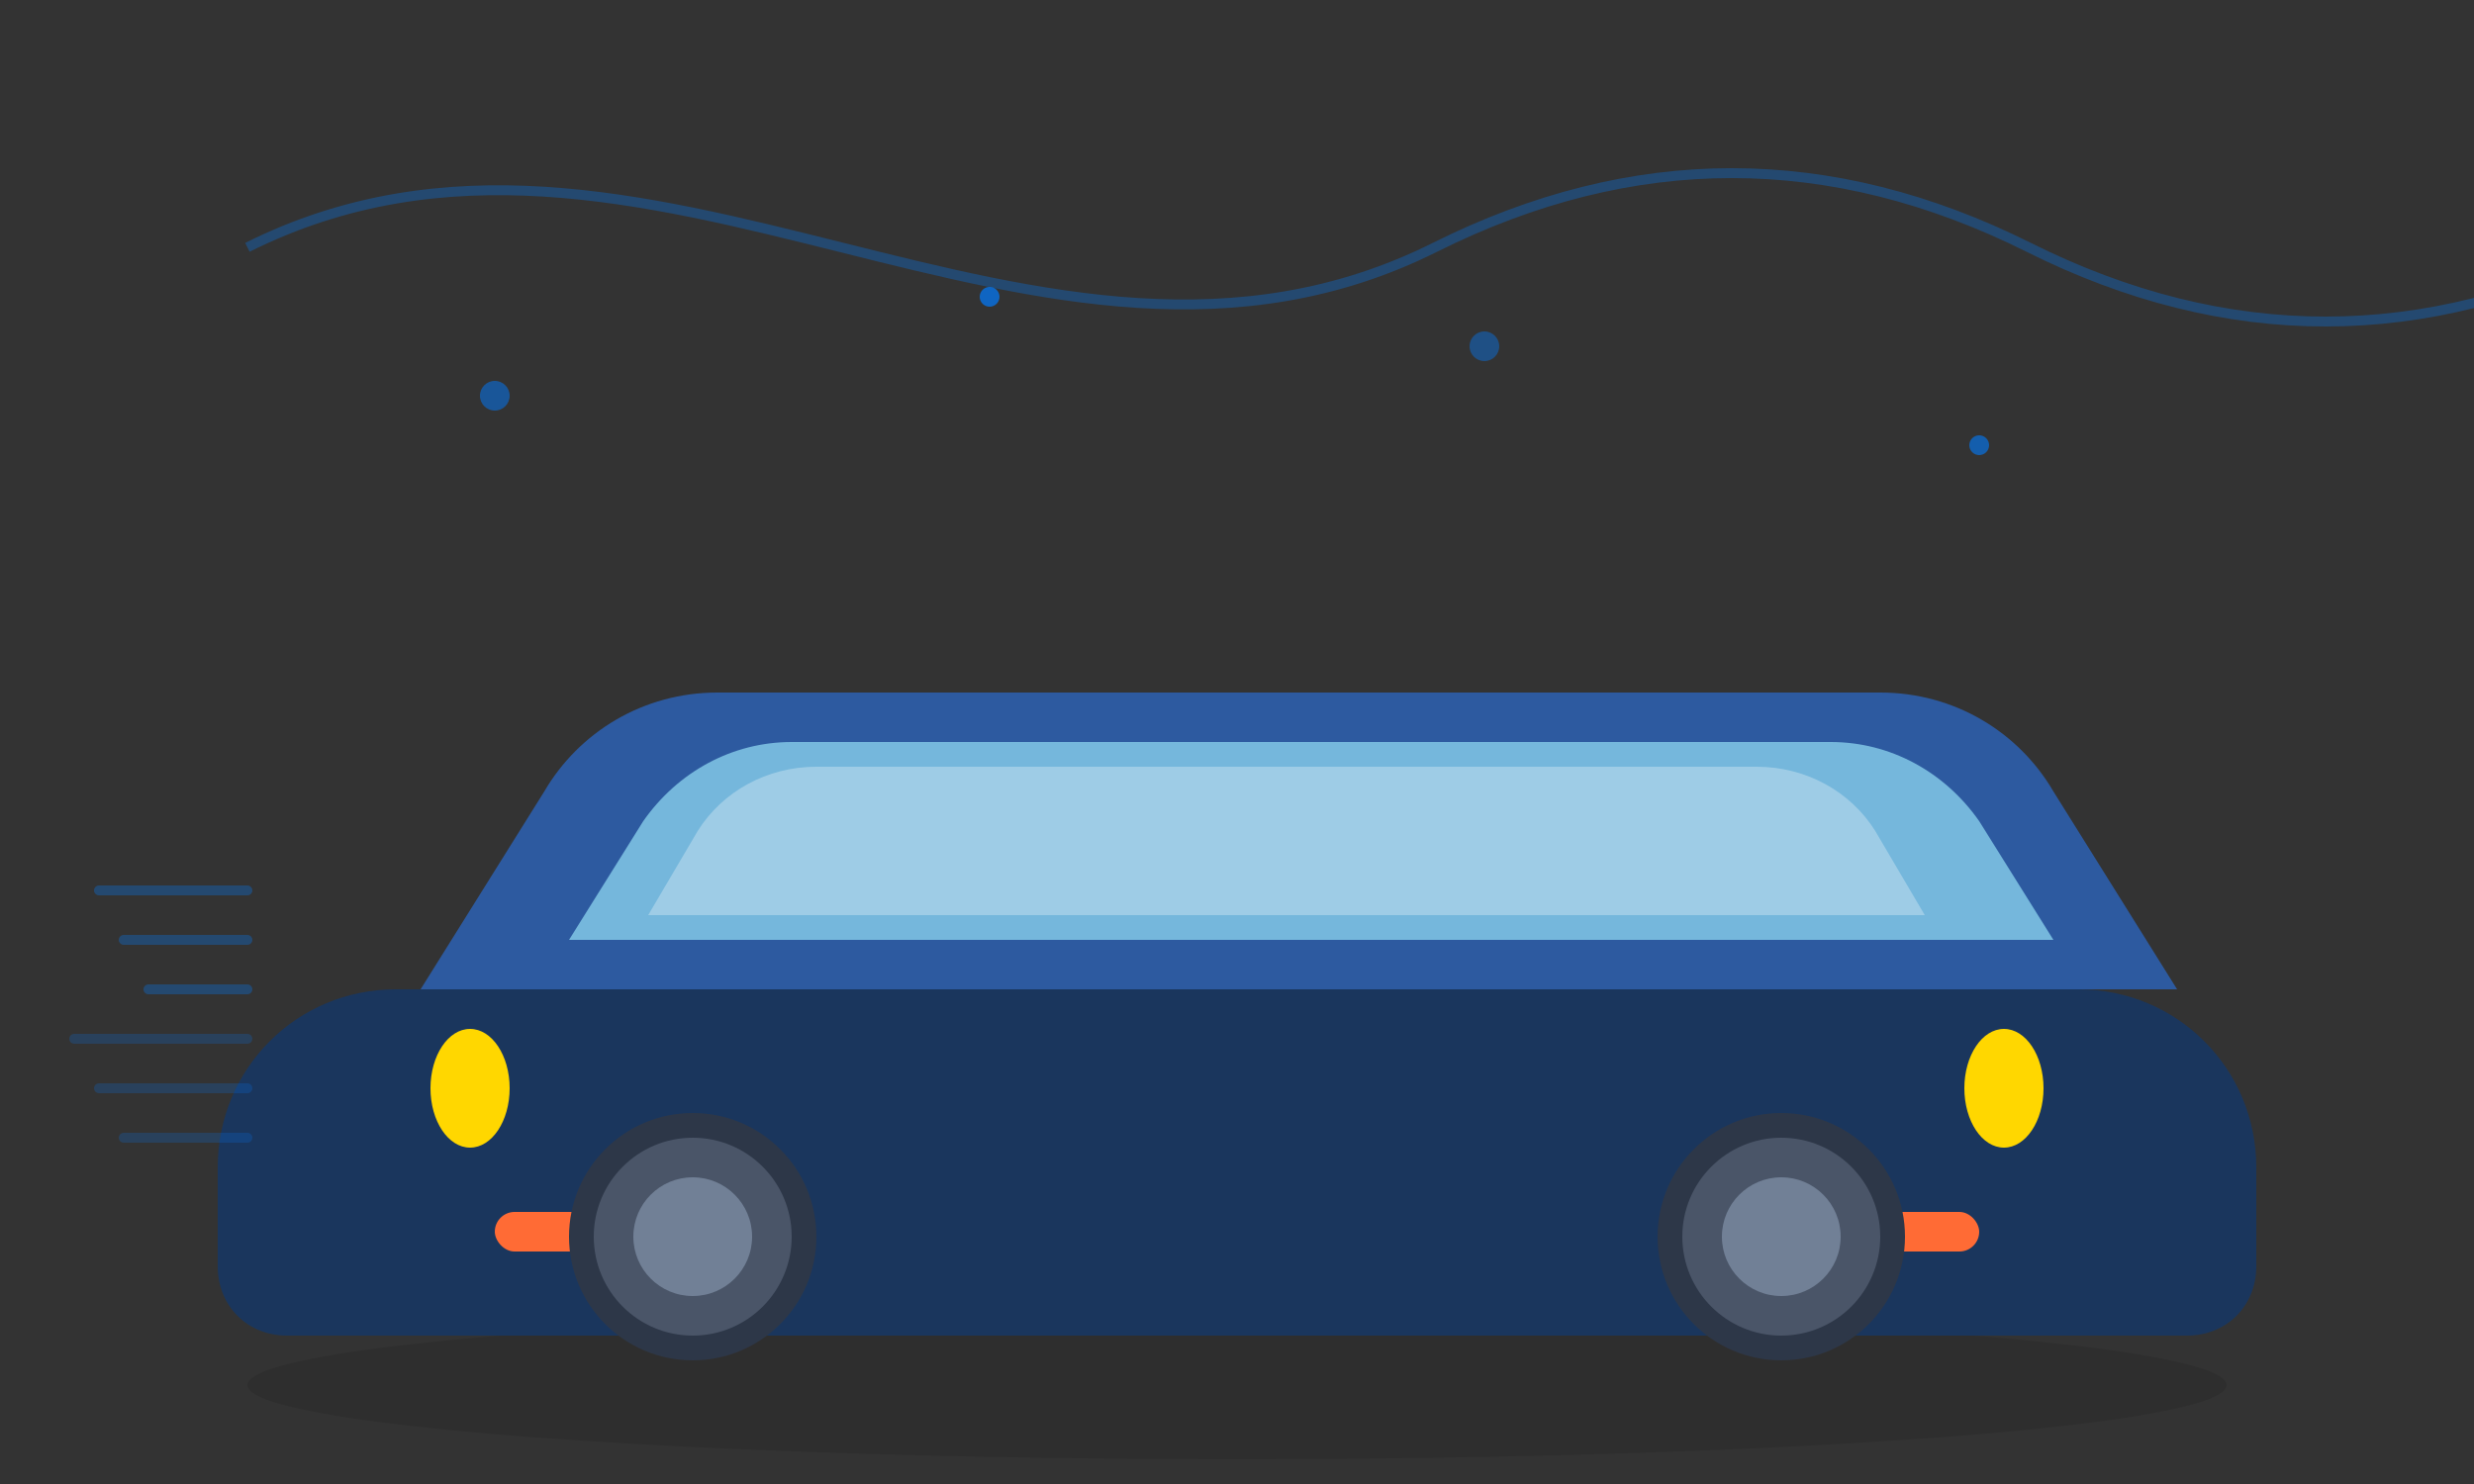 <svg width="500" height="300" viewBox="0 0 500 300" fill="none" xmlns="http://www.w3.org/2000/svg">
  <rect x="0" y="0" width="500" height="300" fill="#333333" stroke="none"/>
  <!-- Car Body -->
  <ellipse cx="250" cy="280" rx="200" ry="15" fill="#000000" opacity="0.1"/>
  <path d="M80 200h340c20 0 36 16 36 36v20c0 8-6 14-14 14H58c-8 0-14-6-14-14v-20c0-20 16-36 36-36z" fill="#1a365d"/>
  <path d="M120 140h260c15 0 28 8 35 20l25 40H85l25-40c7-12 20-20 35-20z" fill="#2d5aa0"/>
  
  <!-- Windows -->
  <path d="M130 150h240c12 0 23 6 30 16l15 24H115l15-24c7-10 18-16 30-16z" fill="#87ceeb" opacity="0.8"/>
  <path d="M145 155h210c10 0 19 5 24 13l10 17H131l10-17c5-8 14-13 24-13z" fill="#ffffff" opacity="0.3"/>
  
  <!-- Car Details -->
  <rect x="100" y="245" width="60" height="8" rx="4" fill="#ff6b35"/>
  <rect x="340" y="245" width="60" height="8" rx="4" fill="#ff6b35"/>
  
  <!-- Wheels -->
  <circle cx="140" cy="250" r="25" fill="#2d3748"/>
  <circle cx="140" cy="250" r="20" fill="#4a5568"/>
  <circle cx="140" cy="250" r="12" fill="#718096"/>
  <circle cx="360" cy="250" r="25" fill="#2d3748"/>
  <circle cx="360" cy="250" r="20" fill="#4a5568"/>
  <circle cx="360" cy="250" r="12" fill="#718096"/>
  
  <!-- Headlights -->
  <ellipse cx="95" cy="220" rx="8" ry="12" fill="#ffd700"/>
  <ellipse cx="405" cy="220" rx="8" ry="12" fill="#ffd700"/>
  
  <!-- Decorative Elements -->
  <path d="M50 50c40-20 80-10 120 0s80 20 120 0 80-20 120 0 80 20 120 0" stroke="#007bff" stroke-width="2" fill="none" opacity="0.3"/>
  <circle cx="100" cy="80" r="3" fill="#007bff" opacity="0.5"/>
  <circle cx="200" cy="60" r="2" fill="#007bff" opacity="0.7"/>
  <circle cx="300" cy="70" r="3" fill="#007bff" opacity="0.4"/>
  <circle cx="400" cy="90" r="2" fill="#007bff" opacity="0.6"/>
  
  <!-- Speed Lines -->
  <path d="M20 180h30m-25 10h25m-20 10h20" stroke="#007bff" stroke-width="2" stroke-linecap="round" opacity="0.3"/>
  <path d="M15 210h35m-30 10h30m-25 10h25" stroke="#007bff" stroke-width="2" stroke-linecap="round" opacity="0.2"/>
</svg>
